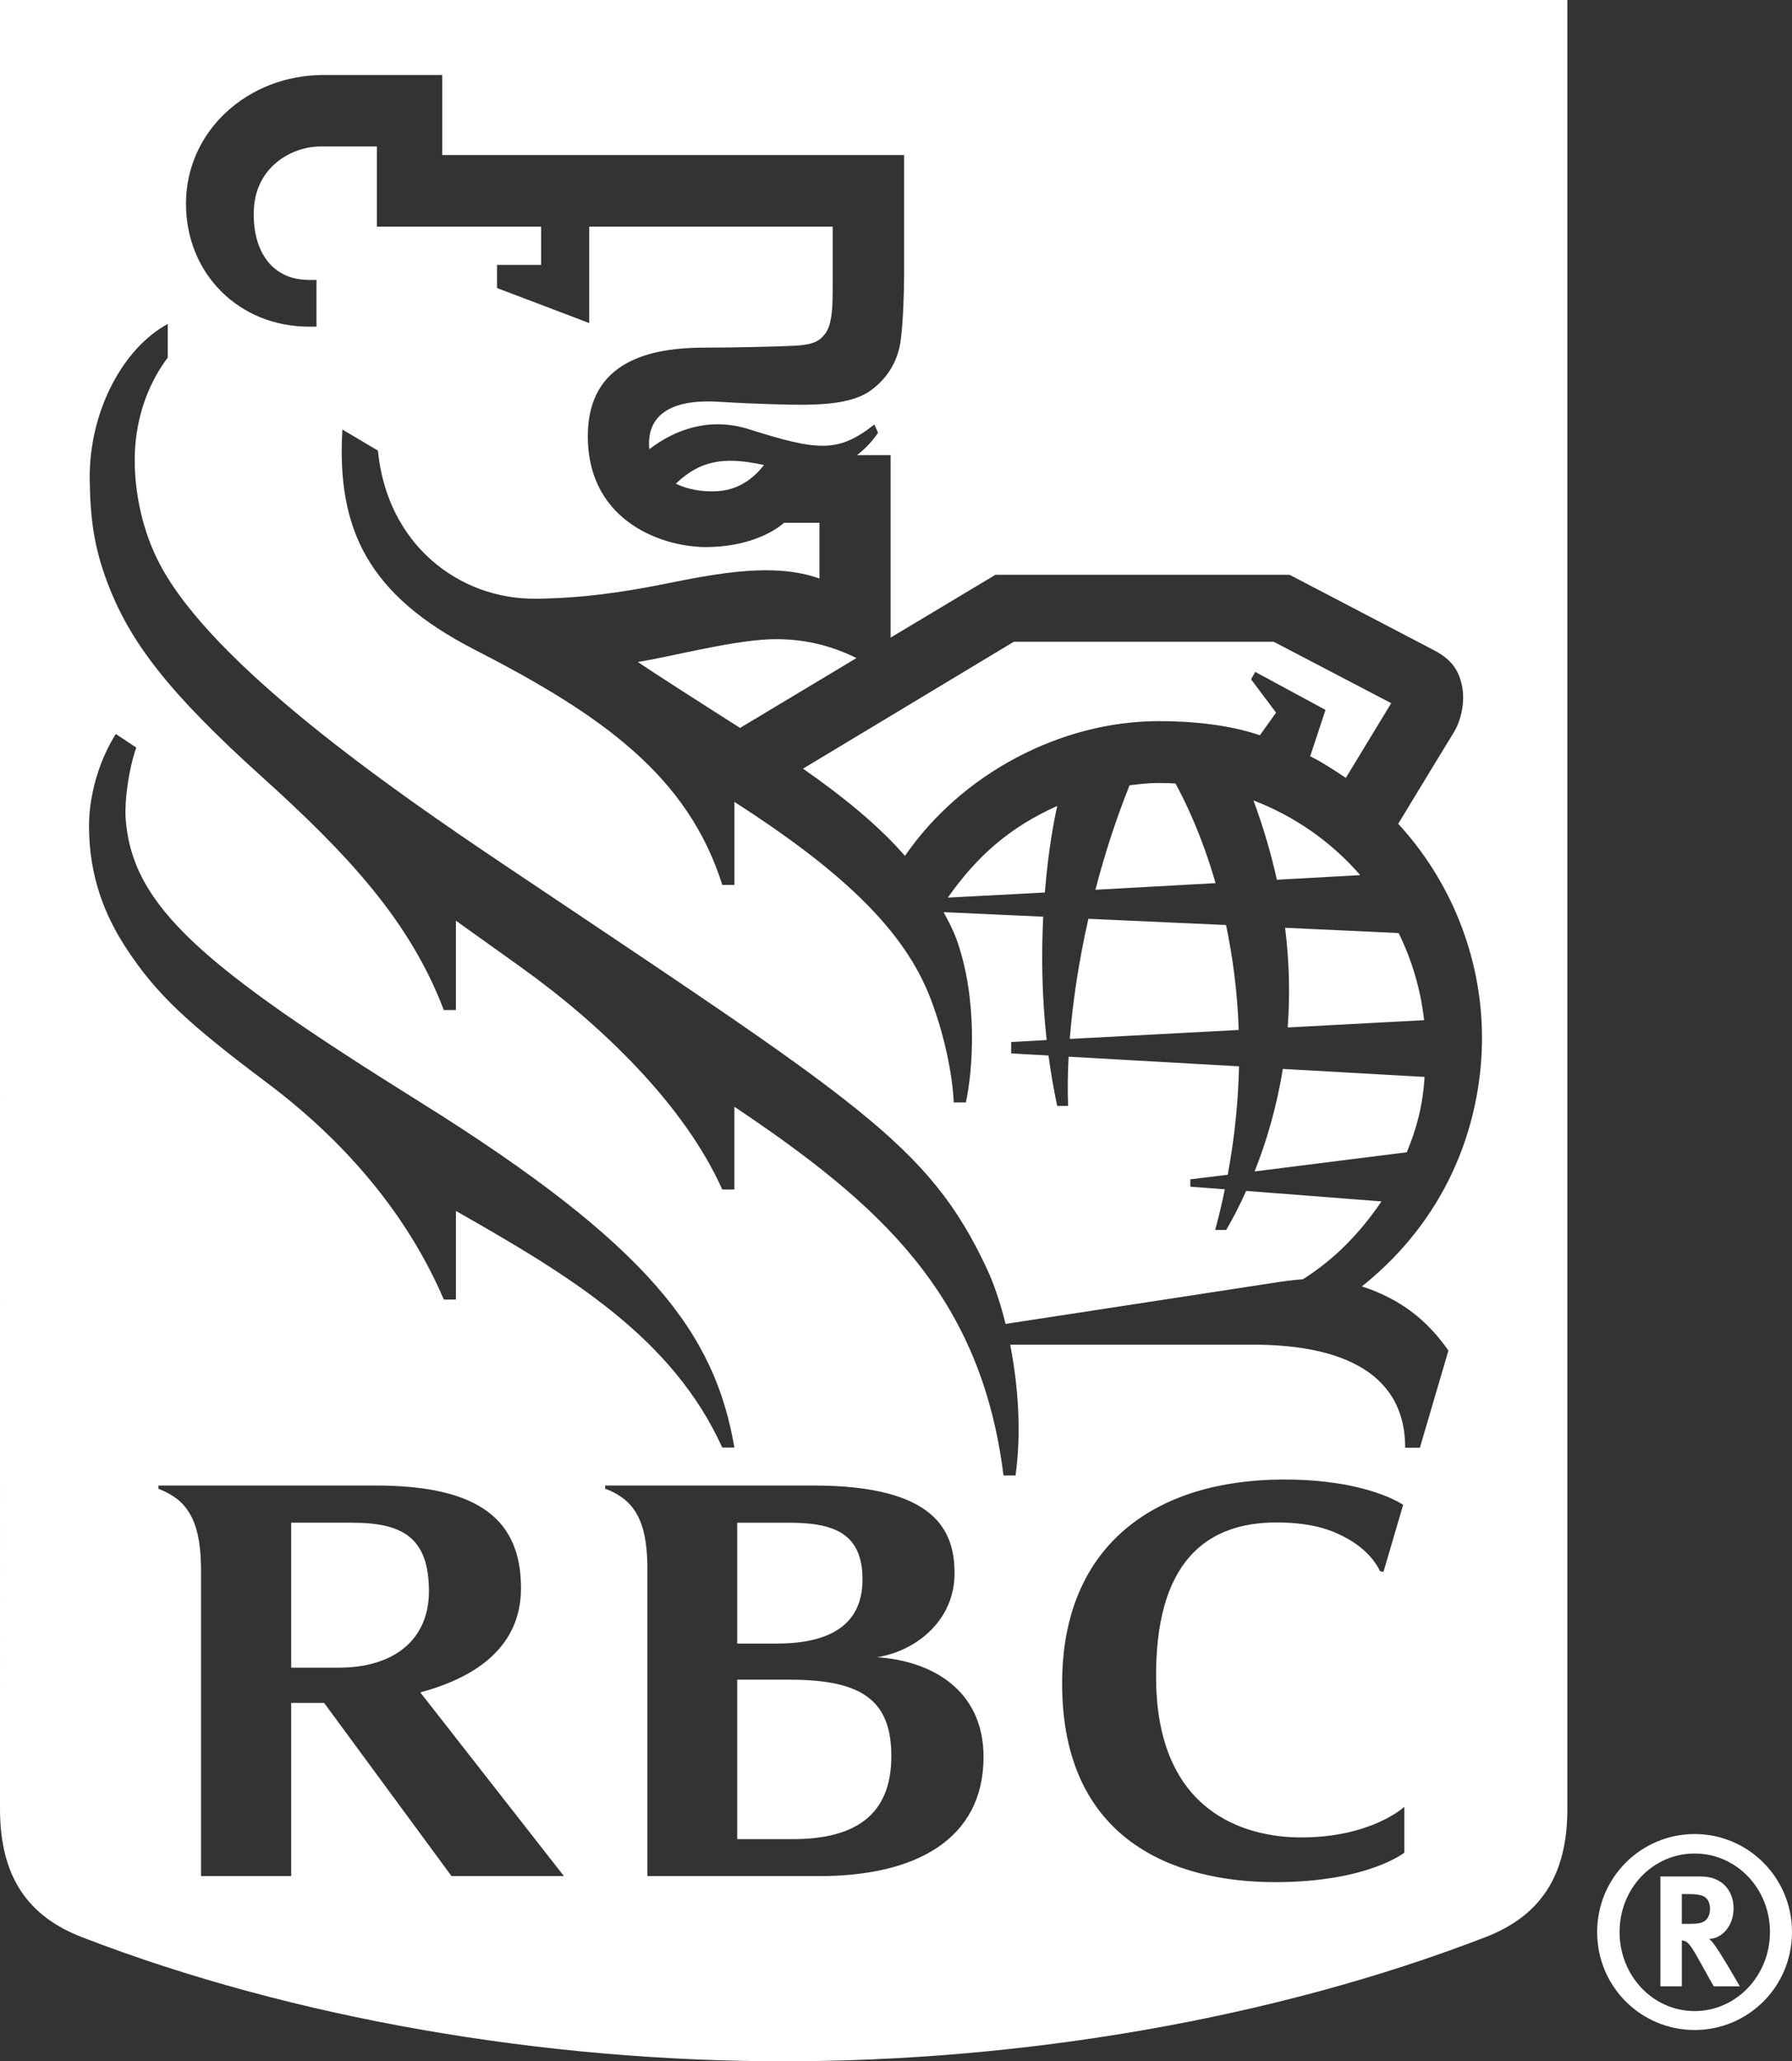 <?xml version="1.0" encoding="UTF-8"?><svg id="a" xmlns="http://www.w3.org/2000/svg" width="227.18" height="261.202" viewBox="0 0 227.18 261.202"><rect x="0" y="0" width="227.18" height="261.202" fill="#333333" stroke="none"/><path d="M198.702,229.209c0,8.636-3.542,13.635-10.454,16.289-26.845,10.357-58.646,15.705-88.896,15.705-30.249,0-62.047-5.347-88.903-15.705-6.908-2.653-10.449-7.653-10.449-16.289V0h198.702v229.209ZM53.29,139.673c-27.506-17.17-36.595-24.771-37.368-36.04-.127-2.295.391-6.147,1.352-8.903l-2.593-1.721c-2.082,3.299-3.396,7.653-3.396,11.648-.004,6.516,2.082,11.433,4.637,15.377,3.869,5.952,7.936,9.681,17.944,17.19,10.798,8.104,18.159,17.559,22.4,27.455h1.534v-11.228c14.586,8.278,27.448,16.074,33.767,29.986h1.537c-2.478-14.424-10.634-25.55-39.815-43.764M134.03,102.127c-.411,1.885-1.126,5.511-1.571,10.972l-12.298.646c3.703-5.266,7.849-8.923,13.869-11.617M159.05,148.442c1.43-3.586,2.77-7.96,3.581-12.99l17.967,1.014c-.219,3.657-1.014,6.546-2.251,9.548l-19.297,2.428ZM158.904,101.43c5.263,2.008,9.908,5.286,13.538,9.466l-10.568.584c-.715-3.237-1.683-6.587-2.97-10.05M138.87,112.75c1.16-4.466,2.585-8.882,4.334-13.246,1.179-.133,2.404-.287,3.618-.287.734,0,1.464.021,2.19.062,1.133,2.049,3.289,6.382,5.091,12.631l-15.233.84ZM177.31,118.231c1.675,3.401,2.79,7.12,3.231,11.044l-17.292.922c.289-3.903.23-8.124-.33-12.631l14.39.666ZM135.62,131.651c.373-4.723,1.156-9.916,2.359-15.223l17.452.789c.823,3.934,1.44,8.38,1.609,13.297l-21.421,1.137ZM159.723,93.173c-3.969-1.362-8.717-1.793-12.793-1.793-12.454,0-25.043,6.659-32.205,17.078-3.281-3.801-7.902-7.56-12.923-11.054l26.73-16.084h32.939l14.898,7.786-5.751,9.466c-1.764-1.168-3.089-2.038-4.518-2.735l1.94-5.88-8.909-4.815-.53.942,3.17,4.221-2.048,2.868M93.823,92.241c-4.521-2.868-11.113-7.089-12.97-8.36,4.157-.625,12.743-2.971,17.822-2.889,3.807.051,7.01.963,9.903,2.397l-14.756,8.851M96.85,58.926c-1.041,1.342-2.869,3.104-5.808,3.309-2.044.143-3.888-.235-5.363-.942,3.012-2.868,5.932-3.514,11.171-2.367M183.625,171.143c-2.569-3.668-5.854-6.464-10.971-8.134,11.64-9.282,15.225-21.78,15.225-31.471,0-10.685-4.28-20.284-10.622-27.148,2.266-3.749,6.553-10.777,7.099-11.668.88-1.455,1.341-3.719,1.045-5.501-.362-2.141-1.264-3.586-3.55-4.795-2.593-1.352-18.359-9.589-18.359-9.589h-37.295l-13.289,7.96v-23.122h-4.268c1.295-.984,2.178-2.079,2.674-2.848l-.468-1.035c-4.599,3.616-7.119,3.37-15.955.584-5.025-1.577-9.443.123-12.57,2.551-.054-.471-.062-.963,0-1.465.268-2.397,2.162-4.969,8.832-4.549,4.978.307,9.132.379,10.552.379,4.373-.02,7.066-.574,8.848-1.936,2.958-2.254,3.515-5.071,3.684-6.628.25-2.151.384-5.542.384-8.073v-15.008h-58.558v-10.142h-15.063c-9.535,0-17.422,7.048-17.422,16.309,0,8.882,6.718,15.582,15.631,15.582h.915v-5.921h-.915c-5.086,0-7.31-4.159-7.014-9.107.307-5.153,4.675-7.807,8.474-7.807h7.108v10.152h20.826v4.856h-5.593v2.93l11.682,4.436v-12.222h30.871v7.058c0,2.07,0,3.299-.207,4.498-.177.994-.404,1.752-1.165,2.5-.721.717-1.836.943-3.326,1.035-2.009.113-7.936.246-11.494.246-6.665,0-14.852,1.536-14.852,11.207,0,11.136,9.966,14.168,15.233,14.066,4.787-.072,8.041-1.68,9.647-3.074h4.487v7.058c-5.713-2.018-12.554-.748-19.95.748-5.125,1.024-10.423,1.772-16.078,1.813-9.608.072-18.789-6.813-19.946-18.768l-4.507-2.674c-.753,12.785,3.396,21.032,16.743,27.886,16.173,8.298,27.053,15.991,31.42,29.822h1.537v-10.521c13.134,8.441,20.979,15.725,24.472,23.962,1.517,3.545,3.115,9.374,3.335,14.127h1.532c.903-4.098,1.548-13.041-1.176-20.663-.438-1.219-1.052-2.346-1.644-3.452l12.628.574c-.23,4.589-.193,9.917.437,15.633l-4.499.246v1.444l4.733.266c.28,2.09.641,4.231,1.102,6.392h1.383c-.073-1.936-.054-4.026.061-6.239l21.606,1.219c-.093,4.292-.527,8.882-1.429,13.738l-4.744.584v.932l4.375.328c-.345,1.69-.753,3.411-1.221,5.153h1.394c.773-1.322,1.651-2.981,2.535-4.948l17.153,1.332c-2.774,4.067-5.931,7.314-9.966,9.866-.895.051-2.627.276-3.453.41-4.327.676-27.772,4.252-34.237,5.245-.687-2.766-1.514-5.153-2.34-6.925-7.433-15.92-16.365-21.165-61.109-51.171-14.395-9.65-37.049-25.375-43.776-38.181-2.159-4.098-3.185-8.913-3.178-13.226.008-4.682,1.429-9.292,4.184-12.939v-4.262c-5.547,2.981-10,10.921-9.888,19.731.065,4.917.541,8.544,2.239,13.031,2.789,7.396,7.614,13.83,19.558,24.587,11.06,9.978,18.82,18.358,23.092,29.586h1.534v-11.32c2.75,1.956,5.52,3.934,8.205,5.86h-.004c10.08,7.202,20.725,17.374,25.566,28.203h1.537v-10.49c18.221,12.222,31.256,23.654,34.114,46.725h1.529c.776-5.594.31-11.515-.68-16.576h30.806c9.861,0,19.27,2.797,19.27,13.062h1.864l3.618-12.314ZM100.516,233.051h-7.056v-20.202h6.734c9.251,0,12.804,2.756,12.804,9.691,0,7.509-4.636,10.511-12.482,10.511M99.952,192.954c5.597,0,9.393,1.219,9.393,7.192,0,6.372-5.087,8.124-10.888,8.124h-4.997v-15.315h6.492ZM111.208,210.001c5.01-.809,9.804-4.712,9.804-10.613,0-5.306-2.259-11.146-17.902-11.146h-26.393v.42c.799.246,2.059.902,2.885,1.721,1.791,1.752,2.382,4.364,2.471,7.837v39.513h21.874c12.032,0,20.741-4.589,20.741-15.1,0-8.544-6.654-12.181-13.48-12.631M36.917,192.954h7.703c6.412,0,9.758,1.875,9.758,8.698,0,6.075-4.379,9.671-11.398,9.671h-6.063v-18.368ZM57.239,237.732h14.249l-18.206-23.275c7.299-1.957,12.766-5.942,12.766-13.195,0-8.523-5.095-13.02-18.425-13.02h-27.53v.42c1.01.369,2.144,1.014,2.889,1.752,1.925,1.905,2.501,4.805,2.501,8.718v38.601h11.433v-21.944h4.172l16.15,21.944ZM170.916,195.023c3.058,1.731,3.987,3.995,4.003,4.016.15.174.48.113.48.113l2.485-8.462s-4.467-3.206-15.097-3.206c-16.089,0-28.137,8.103-28.137,25.847,0,19.976,14.348,25.17,26.995,25.17,11.771,0,16.392-3.739,16.392-3.739v-5.809s-4.156,3.883-13.069,3.883c-7.369,0-18.171-3.36-18.402-19.803-.219-15.162,6.397-20.11,15.259-20.11,4.937,0,7.411,1.158,9.09,2.1" fill="#fff"/><path d="M213.215,243.786h.944c1.203,0,1.729-.133,2.102-.471.334-.328.525-.83.525-1.404,0-.86-.314-1.434-.99-1.701-.296-.102-.899-.194-1.568-.194h-1.014v3.77ZM215.666,237.784c2.478,0,4.107,1.629,4.107,4.057,0,2.11-1.402,3.821-3.1,3.852.25.225.395.359.565.604.799.994,3.327,5.409,3.327,5.409h-3.296c-.534-.943-.764-1.302-1.302-2.305-1.372-2.5-1.806-3.176-2.309-3.411-.138-.041-.25-.103-.441-.103v5.819h-2.72v-13.922h5.17ZM214.836,234.874c-5.289,0-9.515,4.405-9.515,9.947,0,5.542,4.226,10.019,9.515,10.019,5.271,0,9.551-4.477,9.551-10.019,0-5.542-4.28-9.947-9.551-9.947M214.836,257.238c-6.784,0-12.358-5.47-12.358-12.416,0-6.905,5.574-12.416,12.358-12.416,6.774,0,12.343,5.511,12.343,12.416,0,6.946-5.57,12.416-12.343,12.416" fill="#fff"/></svg>
